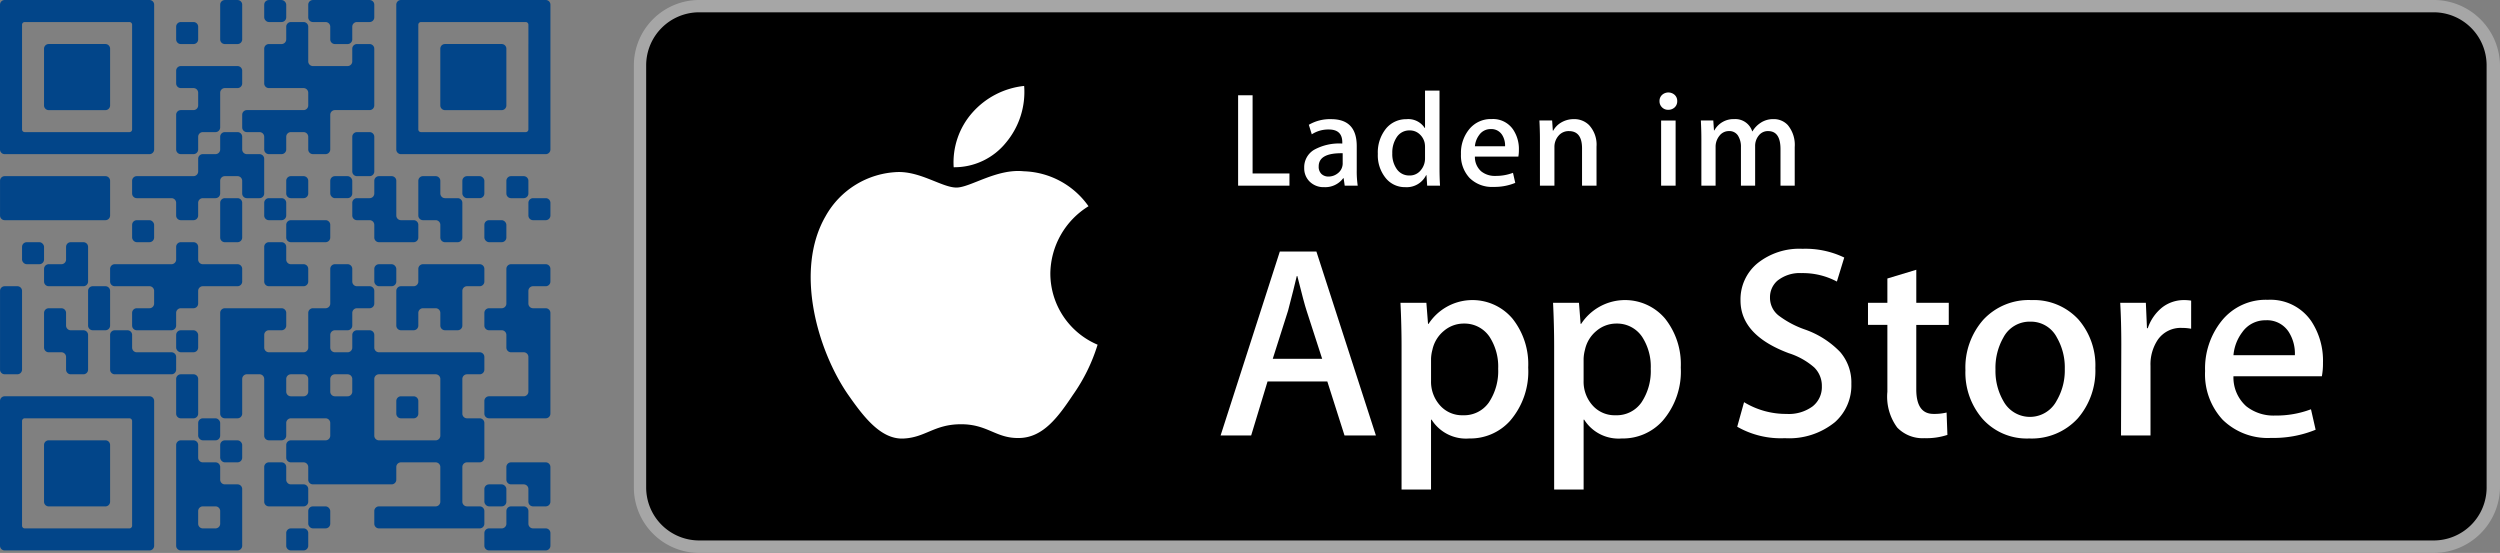 <svg id="_1aaea3ed-dd3c-420e-8191-14825e55d921" data-name=" 1aaea3ed-dd3c-420e-8191-14825e55d921" xmlns="http://www.w3.org/2000/svg" width="180.681" height="39.962" viewBox="0 0 180.681 39.962">
  <rect x="0" y="0" width="180.681" height="39.962" fill="#808080" stroke="none"/>
  <defs>
    <style>
      .cls-1 {
        fill: #a6a6a6;
      }

      .cls-2 {
        fill: #fff;
      }

      .cls-3 {
        fill: #024589;
      }
    </style>
  </defs>
  <g>
    <path class="cls-1" d="M175.883,39.962H50.535a4.735,4.735,0,0,1-4.724-4.728V4.721A4.729,4.729,0,0,1,50.535,0H175.883a4.793,4.793,0,0,1,4.798,4.721V35.233a4.8,4.8,0,0,1-4.798,4.728Z"/>
    <path d="M179.714,35.234a3.826,3.826,0,0,1-3.826,3.826H50.535a3.831,3.831,0,0,1-3.835-3.826V4.72A3.836,3.836,0,0,1,50.535.889H175.883a3.83,3.83,0,0,1,3.83,3.831V4.721l.001,30.514Z"/>
    <g>
      <path class="cls-2" d="M75.911,19.764a5.791,5.791,0,0,1,2.758-4.859,5.932,5.932,0,0,0-4.672-2.526c-1.965-.207-3.871,1.176-4.872,1.176-1.021,0-2.563-1.156-4.224-1.122A6.22,6.22,0,0,0,59.666,15.626c-2.264,3.919-.575,9.679,1.593,12.847,1.085,1.552,2.353,3.284,4.012,3.222,1.623-.066,2.23-1.034,4.189-1.034,1.941,0,2.511,1.034,4.203.995,1.742-.027,2.839-1.558,3.886-3.124a12.807,12.807,0,0,0,1.777-3.62A5.593,5.593,0,0,1,75.911,19.764Z"/>
      <path class="cls-2" d="M72.714,10.296A5.7,5.7,0,0,0,74.018,6.211a5.807,5.807,0,0,0-3.754,1.942,5.425,5.425,0,0,0-1.339,3.934A4.799,4.799,0,0,0,72.714,10.296Z"/>
    </g>
    <g>
      <path class="cls-2" d="M99.44,31.472H97.171l-1.243-3.904H91.609l-1.184,3.904H88.216l4.28-13.294h2.643Zm-3.885-5.543-1.124-3.472q-.178-.532-.67-2.506h-.04q-.196.848-.631,2.506l-1.104,3.472Z"/>
      <path class="cls-2" d="M110.447,26.561a5.446,5.446,0,0,1-1.322,3.865,3.861,3.861,0,0,1-2.939,1.263,2.938,2.938,0,0,1-2.722-1.36h-.04v5.05h-2.13V25.042q0-1.539-.079-3.157h1.873l.119,1.52h.04a3.788,3.788,0,0,1,6.065-.376A5.292,5.292,0,0,1,110.447,26.561Zm-2.17.079a3.945,3.945,0,0,0-.631-2.308,2.178,2.178,0,0,0-1.854-.947,2.21,2.21,0,0,0-1.43.522,2.418,2.418,0,0,0-.838,1.371,2.789,2.789,0,0,0-.099.65v1.598a2.559,2.559,0,0,0,.641,1.765,2.126,2.126,0,0,0,1.666.72,2.178,2.178,0,0,0,1.873-.927,4.084,4.084,0,0,0,.671-2.446Z"/>
      <path class="cls-2" d="M121.474,26.561a5.442,5.442,0,0,1-1.323,3.865,3.858,3.858,0,0,1-2.938,1.263,2.938,2.938,0,0,1-2.722-1.36h-.039v5.05h-2.13V25.042q0-1.539-.079-3.157H114.116l.119,1.52h.04a3.79,3.79,0,0,1,6.067-.376A5.301,5.301,0,0,1,121.474,26.561Zm-2.17.079a3.945,3.945,0,0,0-.632-2.308,2.175,2.175,0,0,0-1.853-.947,2.212,2.212,0,0,0-1.431.522,2.414,2.414,0,0,0-.838,1.371,2.843,2.843,0,0,0-.099.65v1.598a2.563,2.563,0,0,0,.64,1.765,2.13,2.13,0,0,0,1.668.72,2.178,2.178,0,0,0,1.873-.927,4.084,4.084,0,0,0,.671-2.446Z"/>
      <path class="cls-2" d="M133.802,27.744a3.551,3.551,0,0,1-1.181,2.761,5.237,5.237,0,0,1-3.622,1.163,6.335,6.335,0,0,1-3.446-.827l.494-1.775a5.827,5.827,0,0,0,3.077.849,2.898,2.898,0,0,0,1.875-.544,1.774,1.774,0,0,0,.671-1.452,1.86,1.86,0,0,0-.552-1.364,5.154,5.154,0,0,0-1.834-1.027q-3.492-1.304-3.493-3.812a3.377,3.377,0,0,1,1.224-2.687,4.834,4.834,0,0,1,3.255-1.047,6.455,6.455,0,0,1,3.018.631l-.532,1.736a5.241,5.241,0,0,0-2.545-.611,2.585,2.585,0,0,0-1.756.552,1.578,1.578,0,0,0-.533,1.203,1.626,1.626,0,0,0,.612,1.302,6.91,6.91,0,0,0,1.932,1.026,6.528,6.528,0,0,1,2.525,1.617A3.367,3.367,0,0,1,133.802,27.744Z"/>
      <path class="cls-2" d="M140.842,23.483h-2.348V28.139q0,1.774,1.243,1.775a3.754,3.754,0,0,0,.948-.1l.059,1.617a4.817,4.817,0,0,1-1.656.236,2.546,2.546,0,0,1-1.973-.769,3.766,3.766,0,0,1-.71-2.584V23.481H135.004V21.883h1.401V20.128l2.09-.631V21.883h2.348Z"/>
      <path class="cls-2" d="M151.436,26.599a5.259,5.259,0,0,1-1.263,3.63,4.501,4.501,0,0,1-3.511,1.46A4.291,4.291,0,0,1,143.299,30.29a5.102,5.102,0,0,1-1.253-3.532,5.218,5.218,0,0,1,1.292-3.649,4.481,4.481,0,0,1,3.483-1.421,4.381,4.381,0,0,1,3.392,1.401A5.052,5.052,0,0,1,151.436,26.599Zm-2.209.07a4.328,4.328,0,0,0-.571-2.275,2.105,2.105,0,0,0-1.914-1.147,2.138,2.138,0,0,0-1.953,1.147,4.41,4.41,0,0,0-.571,2.314,4.328,4.328,0,0,0,.571,2.275,2.179,2.179,0,0,0,3.848-.02,4.328,4.328,0,0,0,.59-2.294Z"/>
      <path class="cls-2" d="M158.359,23.759a3.587,3.587,0,0,0-.669-.06,2.01,2.01,0,0,0-1.736.849,3.195,3.195,0,0,0-.532,1.894v5.029h-2.131l.02-6.568q0-1.656-.078-3.018h1.853l.08,1.834h.059a3.255,3.255,0,0,1,1.065-1.519,2.572,2.572,0,0,1,1.538-.513,3.419,3.419,0,0,1,.532.039Z"/>
      <path class="cls-2" d="M167.887,26.225a4.983,4.983,0,0,1-.08.967h-6.39a2.788,2.788,0,0,0,.927,2.171,3.17,3.17,0,0,0,2.092.669,7.057,7.057,0,0,0,2.584-.453l.336,1.479a8.021,8.021,0,0,1-3.216.591,4.651,4.651,0,0,1-3.501-1.311,4.838,4.838,0,0,1-1.272-3.521,5.5,5.5,0,0,1,1.183-3.61,4.089,4.089,0,0,1,3.354-1.539,3.572,3.572,0,0,1,3.136,1.539A5.168,5.168,0,0,1,167.887,26.225Zm-2.031-.552A2.913,2.913,0,0,0,165.44,24.035a1.857,1.857,0,0,0-1.695-.888,2.023,2.023,0,0,0-1.695.868,3.197,3.197,0,0,0-.632,1.656h4.439Z"/>
    </g>
    <g>
      <path class="cls-2" d="M93.192,13.419H89.481V6.887h1.047V12.537H93.192Z"/>
      <path class="cls-2" d="M98.125,13.419h-.94l-.077-.542h-.029a1.615,1.615,0,0,1-1.376.649,1.421,1.421,0,0,1-1.076-.427,1.337,1.337,0,0,1-.368-.959,1.463,1.463,0,0,1,.722-1.318,3.743,3.743,0,0,1,2.03-.446v-.087q0-.931-.977-.93a2.19,2.19,0,0,0-1.228.349l-.214-.689a3.02,3.02,0,0,1,1.615-.407q1.848,0,1.848,1.948V12.295A7.243,7.243,0,0,0,98.125,13.419Zm-1.086-1.618v-.726q-1.734-.03-1.733.949a.71.71,0,0,0,.202.552.73.73,0,0,0,.511.184,1.06,1.06,0,0,0,.641-.218.888.888,0,0,0,.362-.557.823.823,0,0,0,.018-.184Z"/>
      <path class="cls-2" d="M104.075,13.419h-.93l-.049-.756h-.029a1.564,1.564,0,0,1-1.512.863,1.771,1.771,0,0,1-1.415-.668,2.604,2.604,0,0,1-.561-1.734,2.735,2.735,0,0,1,.609-1.851,1.878,1.878,0,0,1,1.454-.659,1.412,1.412,0,0,1,1.328.639h.02V6.548h1.047v5.602Q104.037,12.837,104.075,13.419Zm-1.085-1.987v-.785a1.541,1.541,0,0,0-.029-.33,1.188,1.188,0,0,0-.38-.634,1.027,1.027,0,0,0-.7-.257,1.074,1.074,0,0,0-.92.466,1.988,1.988,0,0,0-.336,1.192,1.86,1.86,0,0,0,.322,1.134,1.076,1.076,0,0,0,.914.465,1.007,1.007,0,0,0,.827-.388,1.296,1.296,0,0,0,.302-.862Z"/>
      <path class="cls-2" d="M109.774,10.842a2.528,2.528,0,0,1-.039.475h-3.14a1.37,1.37,0,0,0,.455,1.066,1.557,1.557,0,0,0,1.027.33,3.461,3.461,0,0,0,1.27-.223l.164.727a3.938,3.938,0,0,1-1.579.291,2.287,2.287,0,0,1-1.72-.644,2.378,2.378,0,0,1-.624-1.729A2.695,2.695,0,0,1,106.168,9.36a2.005,2.005,0,0,1,1.646-.755,1.753,1.753,0,0,1,1.541.755A2.519,2.519,0,0,1,109.774,10.842Zm-.999-.272a1.426,1.426,0,0,0-.203-.804.914.914,0,0,0-.833-.437.996.996,0,0,0-.834.427,1.575,1.575,0,0,0-.31.814Z"/>
      <path class="cls-2" d="M115.385,13.419h-1.047V10.722q0-1.247-.949-1.247a.945.945,0,0,0-.756.343,1.216,1.216,0,0,0-.291.807v2.793h-1.047V10.055q0-.62-.038-1.348h.92l.049.736h.029a1.513,1.513,0,0,1,.542-.568,1.77,1.77,0,0,1,.949-.265,1.503,1.503,0,0,1,1.096.427,2.077,2.077,0,0,1,.542,1.561Z"/>
      <path class="cls-2" d="M121.217,7.304a.598.598,0,0,1-.184.456.66.66,0,0,1-.475.175.597.597,0,0,1-.441-.179.607.607,0,0,1-.18-.451.585.585,0,0,1,.184-.446.68.68,0,0,1,.911-.001A.585.585,0,0,1,121.217,7.304Zm-.116,6.115h-1.048V8.709h1.048Z"/>
      <path class="cls-2" d="M129.707,13.419h-1.026V10.78c0-.87-.299-1.305-.892-1.305a.826.826,0,0,0-.683.324,1.181,1.181,0,0,0-.258.758v2.861h-1.026V10.644a1.488,1.488,0,0,0-.219-.851.731.731,0,0,0-.644-.319.847.847,0,0,0-.698.348,1.248,1.248,0,0,0-.271.792v2.803h-1.028V10.054q0-.62-.037-1.348h.899l.049.716h.029a1.571,1.571,0,0,1,1.435-.813,1.279,1.279,0,0,1,1.3.881h.02a1.836,1.836,0,0,1,.552-.59,1.631,1.631,0,0,1,.958-.291,1.369,1.369,0,0,1,1.038.427,2.235,2.235,0,0,1,.504,1.589v2.793Z"/>
    </g>
  </g>
  <g>
    <rect class="cls-3" x="19.095" y="0.002" width="1.591" height="1.591" rx="0.338"/>
    <path class="cls-3" d="M22.615,1.593h.915a.338.338,0,0,1,.338.338h0v.915a.338.338,0,0,0,.338.338h.915a.338.338,0,0,0,.338-.338h0V1.931a.338.338,0,0,1,.338-.338h.915a.338.338,0,0,0,.338-.338h0V.34a.338.338,0,0,0-.338-.338H22.615a.338.338,0,0,0-.338.338V1.255A.338.338,0,0,0,22.615,1.593Z"/>
    <path class="cls-3" d="M13.069,1.593h.915a.338.338,0,0,1,.338.338v.915a.338.338,0,0,1-.338.338h-.915a.338.338,0,0,1-.338-.338h0V1.931A.338.338,0,0,1,13.069,1.593Z"/>
    <path class="cls-3" d="M16.251,3.184h.915a.338.338,0,0,0,.338-.338h0V.34a.338.338,0,0,0-.338-.338h-.915a.338.338,0,0,0-.338.338v2.506A.338.338,0,0,0,16.251,3.184Z"/>
    <path class="cls-3" d="M17.504,9.21a.338.338,0,0,0,.338.338h.915a.338.338,0,0,1,.338.338v.915a.338.338,0,0,0,.338.338h.915a.338.338,0,0,0,.338-.338h0V9.886a.338.338,0,0,1,.338-.338h.915a.338.338,0,0,1,.338.338v.915a.338.338,0,0,0,.338.338h.915a.338.338,0,0,0,.338-.338h0v-2.506a.338.338,0,0,1,.338-.338h2.506a.338.338,0,0,0,.338-.338V3.522a.338.338,0,0,0-.338-.338h-.915a.338.338,0,0,0-.338.338v.915a.338.338,0,0,1-.338.338h-2.506a.338.338,0,0,1-.338-.338V1.931a.338.338,0,0,0-.338-.338h-.915a.338.338,0,0,0-.338.338v.915a.338.338,0,0,1-.338.338h-.915a.338.338,0,0,0-.338.338V6.028a.338.338,0,0,0,.338.338h2.506a.338.338,0,0,1,.338.338v.915a.338.338,0,0,1-.338.338H17.842a.338.338,0,0,0-.338.338h0Z"/>
    <path class="cls-3" d="M13.069,11.139h.915a.338.338,0,0,0,.338-.338V9.886a.338.338,0,0,1,.338-.338h.915a.338.338,0,0,0,.338-.338V6.704a.338.338,0,0,1,.338-.338h.915A.338.338,0,0,0,17.504,6.028V5.113a.338.338,0,0,0-.338-.338H13.069a.338.338,0,0,0-.338.338h0V6.028a.338.338,0,0,0,.338.338h.915a.338.338,0,0,1,.338.338v.915a.338.338,0,0,1-.338.338h-.915a.338.338,0,0,0-.338.338h0v2.506a.338.338,0,0,0,.338.338Z"/>
    <path class="cls-3" d="M25.798,12.731h.915a.338.338,0,0,0,.338-.338h0v-2.506a.338.338,0,0,0-.338-.338h-.915a.338.338,0,0,0-.338.338v2.506a.338.338,0,0,0,.338.338Z"/>
    <path class="cls-3" d="M10.801,12.731H9.886a.338.338,0,0,0-.338.338h0v.915a.338.338,0,0,0,.338.338h2.506a.338.338,0,0,1,.338.338v.915a.338.338,0,0,0,.338.338h.915a.338.338,0,0,0,.338-.338h0V14.66a.338.338,0,0,1,.338-.338h.915a.338.338,0,0,0,.338-.338h0v-.915a.338.338,0,0,1,.338-.338h.915a.338.338,0,0,1,.338.338h0v.915a.338.338,0,0,0,.338.338h.915a.338.338,0,0,0,.338-.338h0v-2.506a.338.338,0,0,0-.338-.338H17.842a.338.338,0,0,1-.338-.338h0V9.886a.338.338,0,0,0-.338-.338h-.915a.338.338,0,0,0-.338.338h0v.915a.338.338,0,0,1-.338.338h-.915a.338.338,0,0,0-.338.338h0v.915a.338.338,0,0,1-.338.338Z"/>
    <path class="cls-3" d="M21.024,12.731h.915a.338.338,0,0,1,.338.338h0v.915a.338.338,0,0,1-.338.338h-.915a.338.338,0,0,1-.338-.338v-.915A.338.338,0,0,1,21.024,12.731Z"/>
    <rect class="cls-3" x="23.868" y="12.731" width="1.591" height="1.591" rx="0.338"/>
    <path class="cls-3" d="M27.051,13.984a.338.338,0,0,1-.338.338h-.915a.338.338,0,0,0-.338.338v.915a.338.338,0,0,0,.338.338h.915a.338.338,0,0,1,.338.338v.915a.338.338,0,0,0,.338.338h2.506a.338.338,0,0,0,.338-.338v-.915a.338.338,0,0,0-.338-.338h-.915a.338.338,0,0,1-.338-.338v-2.506a.338.338,0,0,0-.338-.338h-.915a.338.338,0,0,0-.338.338Z"/>
    <path class="cls-3" d="M31.486,12.731H30.571a.338.338,0,0,0-.338.338v2.506a.338.338,0,0,0,.338.338h.915a.338.338,0,0,1,.338.338v.915a.338.338,0,0,0,.338.338h.915a.338.338,0,0,0,.338-.338v-2.506a.338.338,0,0,0-.338-.338H32.162a.338.338,0,0,1-.338-.338v-.915a.338.338,0,0,0-.338-.338Z"/>
    <rect class="cls-3" x="33.415" y="12.731" width="1.591" height="1.591" rx="0.338"/>
    <path class="cls-3" d="M36.935,12.731h.915a.338.338,0,0,1,.338.338h0v.915a.338.338,0,0,1-.338.338h-.915a.338.338,0,0,1-.338-.338v-.915A.338.338,0,0,1,36.935,12.731Z"/>
    <path class="cls-3" d="M7.957,14.322v-1.253a.338.338,0,0,0-.338-.338H.34a.338.338,0,0,0-.338.338v2.506a.338.338,0,0,0,.338.338h7.279a.338.338,0,0,0,.338-.338v-1.253Z"/>
    <path class="cls-3" d="M19.433,14.322h.915a.338.338,0,0,1,.338.338h0v.915a.338.338,0,0,1-.338.338h-.915a.338.338,0,0,1-.338-.338v-.915a.338.338,0,0,1,.338-.338Z"/>
    <path class="cls-3" d="M38.527,14.322h.915a.338.338,0,0,1,.338.338h0v.915a.338.338,0,0,1-.338.338h-.915a.338.338,0,0,1-.338-.338h0V14.66A.338.338,0,0,1,38.527,14.322Z"/>
    <rect class="cls-3" x="9.548" y="15.913" width="1.591" height="1.591" rx="0.338"/>
    <path class="cls-3" d="M17.504,15.913v-1.253a.338.338,0,0,0-.338-.338h-.915a.338.338,0,0,0-.338.338h0v2.506a.338.338,0,0,0,.338.338h.915a.338.338,0,0,0,.338-.338h0Z"/>
    <path class="cls-3" d="M22.615,17.504h.915a.338.338,0,0,0,.338-.338v-.915a.338.338,0,0,0-.338-.338h-2.506a.338.338,0,0,0-.338.338v.915a.338.338,0,0,0,.338.338h1.591Z"/>
    <rect class="cls-3" x="35.006" y="15.913" width="1.591" height="1.591" rx="0.338"/>
    <rect class="cls-3" x="1.593" y="17.504" width="1.591" height="1.591" rx="0.338"/>
    <path class="cls-3" d="M19.095,19.095v1.253a.338.338,0,0,0,.338.338h2.506a.338.338,0,0,0,.338-.338v-.915a.338.338,0,0,0-.338-.338h-.915a.338.338,0,0,1-.338-.338h0V17.842a.338.338,0,0,0-.338-.338h-.915a.338.338,0,0,0-.338.338Z"/>
    <path class="cls-3" d="M6.366,19.095V17.842a.338.338,0,0,0-.338-.338H5.113a.338.338,0,0,0-.338.338v.915a.338.338,0,0,1-.338.338H3.522a.338.338,0,0,0-.338.338v.915a.338.338,0,0,0,.338.338h2.506a.338.338,0,0,0,.338-.338Z"/>
    <path class="cls-3" d="M16.251,20.686h.915a.338.338,0,0,0,.338-.338v-.915a.338.338,0,0,0-.338-.338h-2.506a.338.338,0,0,1-.338-.338h0V17.842a.338.338,0,0,0-.338-.338h-.915a.338.338,0,0,0-.338.338h0v.915a.338.338,0,0,1-.338.338H8.295a.338.338,0,0,0-.338.338h0v.915a.338.338,0,0,0,.338.338h2.506a.338.338,0,0,1,.338.338v.915a.338.338,0,0,1-.338.338h-.915a.338.338,0,0,0-.338.338v.915a.338.338,0,0,0,.338.338h2.506a.338.338,0,0,0,.338-.338v-.915a.338.338,0,0,1,.338-.338h.915a.338.338,0,0,0,.338-.338v-.915a.338.338,0,0,1,.338-.338h1.591Z"/>
    <rect class="cls-3" x="27.051" y="19.095" width="1.591" height="1.591" rx="0.338"/>
    <path class="cls-3" d="M30.233,20.348a.338.338,0,0,1-.338.338h-.915a.338.338,0,0,0-.338.338v2.506a.338.338,0,0,0,.338.338h.915a.338.338,0,0,0,.338-.338h0V22.615a.338.338,0,0,1,.338-.338h.915a.338.338,0,0,1,.338.338h0v.915a.338.338,0,0,0,.338.338H33.077a.338.338,0,0,0,.338-.338v-2.506a.338.338,0,0,1,.338-.338h.915a.338.338,0,0,0,.338-.338v-.915a.338.338,0,0,0-.338-.338H30.571a.338.338,0,0,0-.338.338Z"/>
    <path class="cls-3" d="M39.441,19.095h-2.506a.338.338,0,0,0-.338.338h0v2.506a.338.338,0,0,1-.338.338h-.915a.338.338,0,0,0-.338.338h0v.915a.338.338,0,0,0,.338.338h.915a.338.338,0,0,1,.338.338h0v.915a.338.338,0,0,0,.338.338h.915a.338.338,0,0,1,.338.338v2.506a.338.338,0,0,1-.338.338h-2.506a.338.338,0,0,0-.338.338h0v.915a.338.338,0,0,0,.338.338H39.441a.338.338,0,0,0,.338-.338h0V22.615a.338.338,0,0,0-.338-.338h-.915a.338.338,0,0,1-.338-.338v-.915a.338.338,0,0,1,.338-.338h.915a.338.338,0,0,0,.338-.338h0v-.915a.338.338,0,0,0-.338-.338Z"/>
    <path class="cls-3" d="M.34,20.686a.338.338,0,0,0-.338.338v5.688a.338.338,0,0,0,.338.338h.915a.338.338,0,0,0,.338-.338h0V21.024a.338.338,0,0,0-.338-.338H.34Z"/>
    <path class="cls-3" d="M6.704,23.868h.915a.338.338,0,0,0,.338-.338v-2.506a.338.338,0,0,0-.338-.338H6.704a.338.338,0,0,0-.338.338v2.506a.338.338,0,0,0,.338.338Z"/>
    <rect class="cls-3" x="12.731" y="23.868" width="1.591" height="1.591" rx="0.338"/>
    <path class="cls-3" d="M5.113,27.051h.915a.338.338,0,0,0,.338-.338v-2.506a.338.338,0,0,0-.338-.338H5.113a.338.338,0,0,1-.338-.338v-.915a.338.338,0,0,0-.338-.338H3.522a.338.338,0,0,0-.338.338v2.506a.338.338,0,0,0,.338.338h.915a.338.338,0,0,1,.338.338v.915a.338.338,0,0,0,.338.338Z"/>
    <path class="cls-3" d="M12.731,25.798a.338.338,0,0,0-.338-.338h-2.506a.338.338,0,0,1-.338-.338h0v-.915a.338.338,0,0,0-.338-.338H8.295a.338.338,0,0,0-.338.338v2.506a.338.338,0,0,0,.338.338h4.097a.338.338,0,0,0,.338-.338h0Z"/>
    <path class="cls-3" d="M12.731,28.642v1.253a.338.338,0,0,0,.338.338h.915a.338.338,0,0,0,.338-.338v-2.506a.338.338,0,0,0-.338-.338h-.915a.338.338,0,0,0-.338.338h0Z"/>
    <path class="cls-3" d="M28.98,28.642h.915a.338.338,0,0,1,.338.338h0v.915a.338.338,0,0,1-.338.338H28.98a.338.338,0,0,1-.338-.338v-.915A.338.338,0,0,1,28.98,28.642Z"/>
    <rect class="cls-3" x="14.322" y="30.233" width="1.591" height="1.591" rx="0.338"/>
    <rect class="cls-3" x="15.913" y="31.824" width="1.591" height="1.591" rx="0.338"/>
    <path class="cls-3" d="M39.441,33.415h-2.506a.338.338,0,0,0-.338.338v.915a.338.338,0,0,0,.338.338h.915a.338.338,0,0,1,.338.338v.915a.338.338,0,0,0,.338.338h.915a.338.338,0,0,0,.338-.338v-2.506a.338.338,0,0,0-.338-.338Z"/>
    <path class="cls-3" d="M17.166,35.006h-.915a.338.338,0,0,1-.338-.338v-.915a.338.338,0,0,0-.338-.338h-.915a.338.338,0,0,1-.338-.338v-.915a.338.338,0,0,0-.338-.338h-.915a.338.338,0,0,0-.338.338v7.279a.338.338,0,0,0,.338.338h4.097a.338.338,0,0,0,.338-.338V35.344A.338.338,0,0,0,17.166,35.006Zm-2.506,3.182a.338.338,0,0,1-.338-.338v-.915a.338.338,0,0,1,.338-.338h.915a.338.338,0,0,1,.338.338h0v.915a.338.338,0,0,1-.338.338H14.66Z"/>
    <path class="cls-3" d="M21.024,36.597h.915a.338.338,0,0,0,.338-.338v-.915a.338.338,0,0,0-.338-.338h-.915a.338.338,0,0,1-.338-.338v-.915a.338.338,0,0,0-.338-.338h-.915a.338.338,0,0,0-.338.338v2.506a.338.338,0,0,0,.338.338h1.591Z"/>
    <rect class="cls-3" x="35.006" y="35.006" width="1.591" height="1.591" rx="0.338"/>
    <rect class="cls-3" x="22.277" y="36.597" width="1.591" height="1.591" rx="0.338"/>
    <path class="cls-3" d="M35.006,36.935a.338.338,0,0,0-.338-.338h-.915a.338.338,0,0,1-.338-.338v-2.506a.338.338,0,0,1,.338-.338h.915a.338.338,0,0,0,.338-.338h0V30.571a.338.338,0,0,0-.338-.338h-.915a.338.338,0,0,1-.338-.338h0v-2.506a.338.338,0,0,1,.338-.338h.915a.338.338,0,0,0,.338-.338h0v-.915a.338.338,0,0,0-.338-.338H27.389a.338.338,0,0,1-.338-.338h0v-.915a.338.338,0,0,0-.338-.338h-.915a.338.338,0,0,0-.338.338v.915a.338.338,0,0,1-.338.338h-.915a.338.338,0,0,1-.338-.338h0v-.915a.338.338,0,0,1,.338-.338h.915a.338.338,0,0,0,.338-.338V22.615a.338.338,0,0,1,.338-.338h.915a.338.338,0,0,0,.338-.338v-.915a.338.338,0,0,0-.338-.338h-.915a.338.338,0,0,1-.338-.338h0v-.915a.338.338,0,0,0-.338-.338h-.915a.338.338,0,0,0-.338.338v2.506a.338.338,0,0,1-.338.338h-.915a.338.338,0,0,0-.338.338v2.506a.338.338,0,0,1-.338.338h-2.506a.338.338,0,0,1-.338-.338h0v-.915a.338.338,0,0,1,.338-.338h.915a.338.338,0,0,0,.338-.338V22.615a.338.338,0,0,0-.338-.338H16.251a.338.338,0,0,0-.338.338h0v7.279a.338.338,0,0,0,.338.338h.915a.338.338,0,0,0,.338-.338h0v-2.506a.338.338,0,0,1,.338-.338h.915a.338.338,0,0,1,.338.338h0v4.097a.338.338,0,0,0,.338.338H20.348a.338.338,0,0,0,.338-.338V30.571a.338.338,0,0,1,.338-.338h2.506a.338.338,0,0,1,.338.338h0v.915a.338.338,0,0,1-.338.338h-2.506a.338.338,0,0,0-.338.338h0V33.077a.338.338,0,0,0,.338.338h.915a.338.338,0,0,1,.338.338h0v.915a.338.338,0,0,0,.338.338h5.688a.338.338,0,0,0,.338-.338h0v-.915a.338.338,0,0,1,.338-.338h2.506a.338.338,0,0,1,.338.338v2.506a.338.338,0,0,1-.338.338H27.389a.338.338,0,0,0-.338.338h0v.915a.338.338,0,0,0,.338.338h7.279a.338.338,0,0,0,.338-.338h0ZM25.121,27.051a.338.338,0,0,1,.338.338h0v.915a.338.338,0,0,1-.338.338h-.915a.338.338,0,0,1-.338-.338h0v-.915a.338.338,0,0,1,.338-.338h0Zm-4.097,1.591a.338.338,0,0,1-.338-.338h0v-.915a.338.338,0,0,1,.338-.338h.915a.338.338,0,0,1,.338.338v.915a.338.338,0,0,1-.338.338ZM30.233,31.824H27.389a.338.338,0,0,1-.338-.338V27.389a.338.338,0,0,1,.338-.338h4.097a.338.338,0,0,1,.338.338h0v4.097a.338.338,0,0,1-.338.338h0Z"/>
    <path class="cls-3" d="M21.024,38.188h.915a.338.338,0,0,1,.338.338h0v.915a.338.338,0,0,1-.338.338H21.024a.338.338,0,0,1-.338-.338h0v-.915A.338.338,0,0,1,21.024,38.188Z"/>
    <path class="cls-3" d="M39.441,38.188H38.527a.338.338,0,0,1-.338-.338h0v-.915a.338.338,0,0,0-.338-.338h-.915a.338.338,0,0,0-.338.338h0v.915a.338.338,0,0,1-.338.338h-.915a.338.338,0,0,0-.338.338h0v.915a.338.338,0,0,0,.338.338h4.097a.338.338,0,0,0,.338-.338v-.915a.338.338,0,0,0-.338-.338Z"/>
    <path class="cls-3" d="M.339,11.141H10.802a.339.339,0,0,0,.339-.339V.339A.339.339,0,0,0,10.802,0H.339A.34.34,0,0,0,0,.339V10.802A.339.339,0,0,0,.339,11.141Zm1.254-3.184V1.787a.194.194,0,0,1,.194-.194H9.354a.194.194,0,0,1,.194.194V9.354a.194.194,0,0,1-.194.194H1.787a.194.194,0,0,1-.194-.194V7.957Z"/>
    <path class="cls-3" d="M3.521,7.959H7.618a.339.339,0,0,0,.339-.339V3.521a.339.339,0,0,0-.339-.339H3.521a.339.339,0,0,0-.339.339V7.62A.339.339,0,0,0,3.521,7.959Z"/>
    <path class="cls-3" d="M39.442,0H28.979a.34.34,0,0,0-.339.339V10.802a.339.339,0,0,0,.339.339H39.442a.339.339,0,0,0,.339-.339V.339A.339.339,0,0,0,39.442,0ZM38.188,3.184V9.354a.194.194,0,0,1-.194.194H30.427a.194.194,0,0,1-.194-.194V1.787a.194.194,0,0,1,.194-.194h7.568a.194.194,0,0,1,.194.194V3.184Z"/>
    <path class="cls-3" d="M36.258,3.182H32.161a.339.339,0,0,0-.339.339V7.62a.339.339,0,0,0,.339.339h4.097a.339.339,0,0,0,.339-.339V3.521A.339.339,0,0,0,36.258,3.182Z"/>
    <path class="cls-3" d="M10.802,28.64H.339A.34.34,0,0,0,0,28.979V39.442a.339.339,0,0,0,.339.339H10.802a.339.339,0,0,0,.339-.339V28.979A.339.339,0,0,0,10.802,28.64ZM9.548,31.824v6.17a.194.194,0,0,1-.194.194H1.787a.194.194,0,0,1-.194-.194V30.427a.194.194,0,0,1,.194-.194H9.354a.194.194,0,0,1,.194.194V31.824Z"/>
    <path class="cls-3" d="M7.618,31.822H3.521a.339.339,0,0,0-.339.339v4.099a.339.339,0,0,0,.339.339H7.618a.339.339,0,0,0,.339-.339V32.161A.339.339,0,0,0,7.618,31.822Z"/>
  </g>
</svg>
